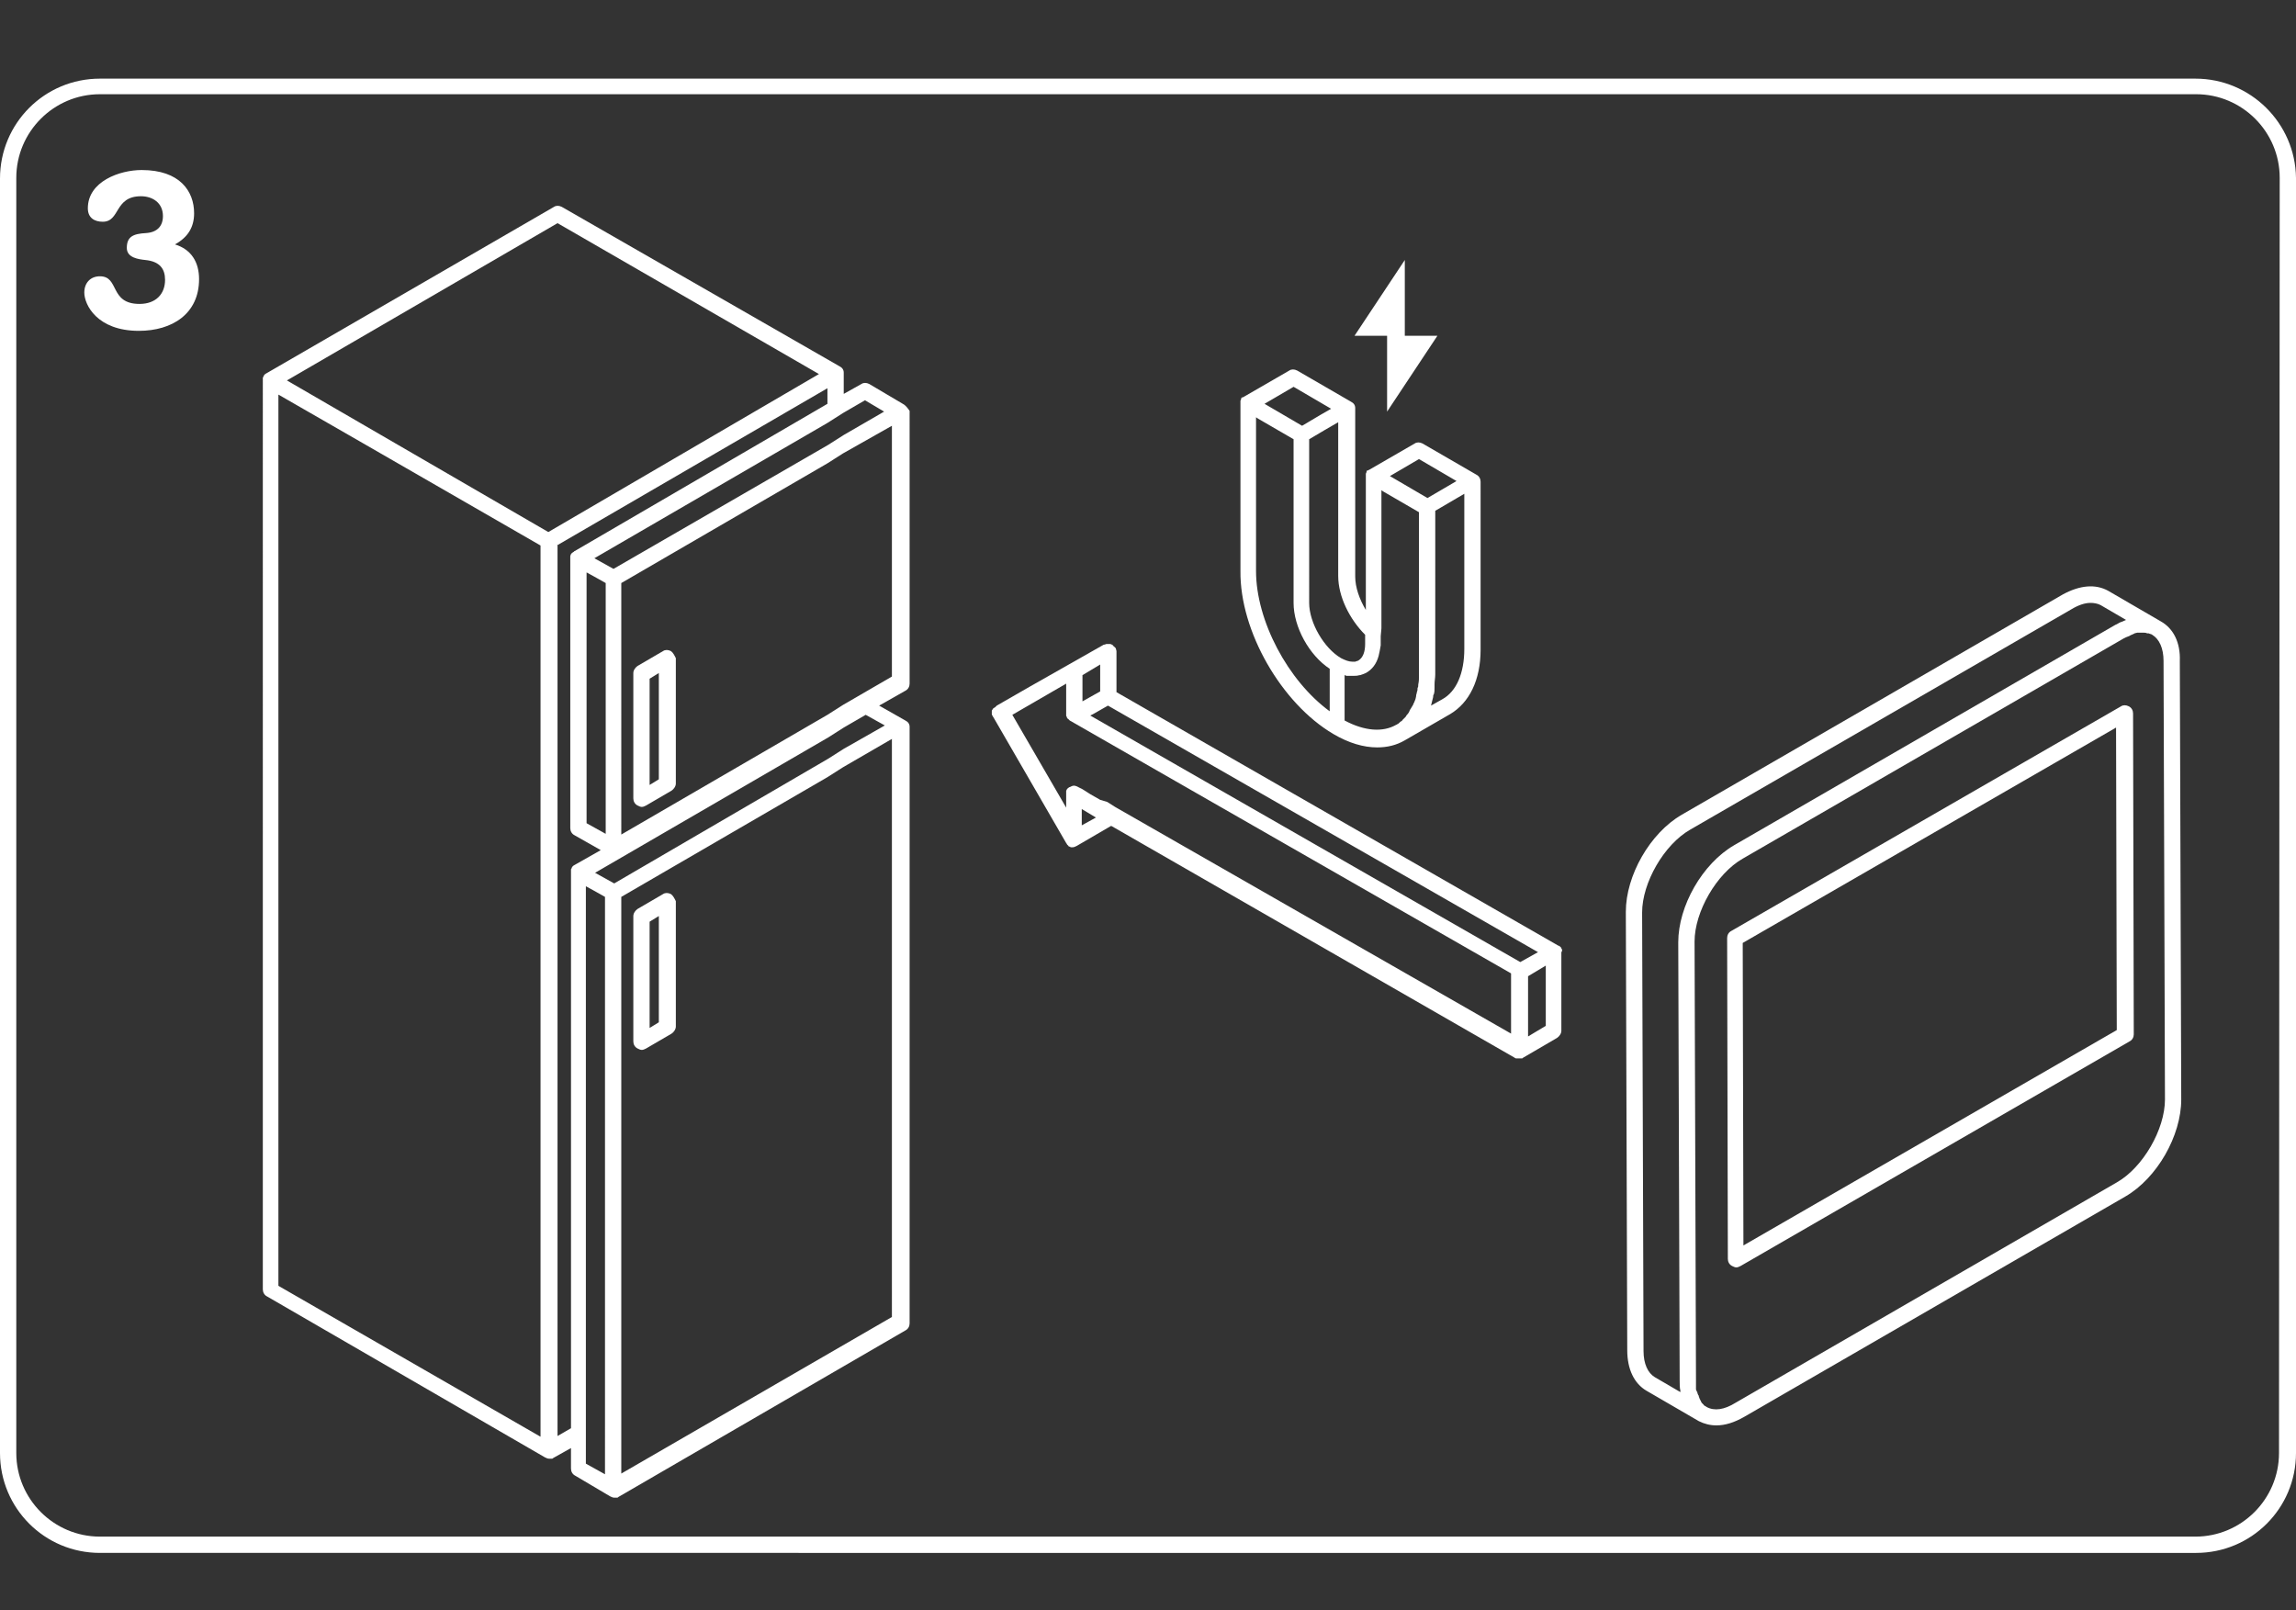<?xml version="1.0" encoding="utf-8"?>
<!-- Generator: Adobe Illustrator 21.1.0, SVG Export Plug-In . SVG Version: 6.00 Build 0)  -->
<svg version="1.1" id="Layer_1" xmlns="http://www.w3.org/2000/svg" xmlns:xlink="http://www.w3.org/1999/xlink" x="0px" y="0px"
	 viewBox="0 0 324.1 227.3" style="enable-background:new 0 0 324.1 227.3;" xml:space="preserve">
<rect x="0" y="0" width="324.1" height="227.3" fill="#333333" stroke="none"/>
<style type="text/css">
	.st0{fill:#FFFFFF;}
</style>
<g>
	<path class="st0" d="M309.9,11.1H14.1C6.3,11.1,0,17.4,0,25.2v179.9c0,7.8,6.3,14.1,14.1,14.1H310c7.8,0,14.1-6.3,14.1-14.1v-180
		C324,17.4,317.7,11.1,309.9,11.1z M321.7,205.1c0,6.5-5.3,11.8-11.8,11.8H14.1c-6.5,0-11.8-5.3-11.8-11.8v-180
		c0-6.5,5.3-11.8,11.8-11.8H310c6.5,0,11.8,5.3,11.8,11.8L321.7,205.1L321.7,205.1z"/>
	<path class="st0" d="M127.6,57.1L127.6,57.1l-4.9-2.9c-0.4-0.2-0.8-0.2-1.1,0l-2.5,1.4v-2.9l0,0l0,0v-0.1c0-0.4-0.2-0.7-0.6-0.9
		l0,0L79.3,29.2c-0.4-0.2-0.8-0.2-1.1,0L37.6,52.7l0,0c-0.2,0.1-0.3,0.2-0.4,0.4c0,0.1-0.1,0.2-0.1,0.2l0,0c0,0.1,0,0.2,0,0.2
		s0,0,0,0.1l0,0V182c0,0.4,0.2,0.8,0.6,1l39.2,22.7l0,0c0.2,0.1,0.4,0.2,0.6,0.2c0.1,0,0.2,0,0.3,0h0.1c0.1,0,0.1,0,0.2-0.1l0,0l0,0
		l2.5-1.4v2.9c0,0.4,0.2,0.8,0.6,1l4.9,2.9l0,0c0.2,0.1,0.4,0.2,0.6,0.2c0.1,0,0.2,0,0.3,0c0,0,0,0,0.1,0s0.1,0,0.2-0.1l0,0l0,0
		l40.5-23.5c0.4-0.2,0.6-0.6,0.6-1v-84.1l0,0l0,0v-0.1c0-0.4-0.2-0.7-0.6-0.9l0,0l-3.7-2.1l3.7-2.1c0.4-0.2,0.6-0.6,0.6-1V58.1l0,0
		l0,0V58C128.2,57.7,127.9,57.3,127.6,57.1z M125.9,60.1v35.4l-6.9,4l-1.1,0.7l-1.1,0.7l-29.1,16.9V82.3l0,0l29.1-16.9l1.1-0.7
		L119,64L125.9,60.1L125.9,60.1z M125.9,185.9L87.7,208v-7.9v-1.3v-1.3v-70.9l29.1-16.9l1.1-0.7l1.1-0.7l6.9-4V185.9z M85.4,208.1
		l-2.7-1.5V203v-1.3v-1.3v-75.3l1.1,0.6l1.6,0.9l0,0v72.2v1.3v1.3V208.1z M115.6,52.8L77.4,75.1L40.5,53.7l38.2-22.2L115.6,52.8z
		 M39.3,55.7l12,6.9l25,14.4l0,0v125.8l-37-21.3C39.3,181.5,39.3,55.7,39.3,55.7z M78.6,77l38.2-22.2V57L81.1,77.8l0,0l0,0l0,0
		c0,0-0.1,0-0.1,0.1c-0.1,0-0.1,0.1-0.2,0.1l-0.1,0.1l-0.1,0.1c0,0.1-0.1,0.2-0.1,0.3l0,0c0,0.1,0,0.2,0,0.2s0,0,0,0.1l0,0v38.1
		c0,0.4,0.2,0.8,0.6,1l3.7,2.1l-3.7,2.1l0,0c-0.2,0.1-0.3,0.2-0.4,0.4c0,0.1-0.1,0.2-0.1,0.2l0,0c0,0.1,0,0.2,0,0.2s0,0,0,0.1l0,0
		v78.6l-1.9,1.1V77H78.6z M124.8,58.1l-5.7,3.3l-1.1,0.7l-1.1,0.7L86.6,80.3l-2.7-1.5l32.9-19.1l1.1-0.7l1.1-0.7l3.1-1.8L124.8,58.1
		z M82.8,80.8l1.1,0.6l1.6,0.9l0,0v35.4l-2.7-1.5V80.8z M119.1,105.7l-1.1,0.7l-1.1,0.7l-30.2,17.6l-2.7-1.5l32.9-19.1l1.1-0.7
		l1.1-0.7l3.1-1.8l2.7,1.5L119.1,105.7z"/>
	<path class="st0" d="M94.7,126.2c-0.4-0.2-0.8-0.2-1.1,0l-3.6,2.1c-0.3,0.2-0.6,0.6-0.6,1V147c0,0.4,0.2,0.8,0.6,1
		c0.2,0.1,0.4,0.2,0.6,0.2s0.4-0.1,0.6-0.2l3.6-2.1c0.3-0.2,0.6-0.6,0.6-1v-17.7C95.2,126.8,95,126.4,94.7,126.2z M93,144.3
		l-1.3,0.8v-15l1.3-0.8V144.3z"/>
	<path class="st0" d="M94.7,91.9c-0.4-0.2-0.8-0.2-1.1,0L90,94c-0.3,0.2-0.6,0.6-0.6,1v17.7c0,0.4,0.2,0.8,0.6,1
		c0.2,0.1,0.4,0.2,0.6,0.2s0.4-0.1,0.6-0.2l3.6-2.1c0.3-0.2,0.6-0.6,0.6-1V92.9C95.2,92.5,95,92.1,94.7,91.9z M93,110l-1.3,0.8v-15
		L93,95V110z"/>
	<path class="st0" d="M305,87.7L305,87.7L305,87.7L305,87.7L305,87.7L305,87.7l-7.4-4.3l0,0c-1.8-1-4-0.8-6.4,0.5L237.4,115
		c-4.5,2.6-7.9,8.6-7.9,13.7l0.2,61.9c0,2.7,1,4.7,2.7,5.7l7.4,4.3l0,0l0,0l0,0c0.8,0.4,1.6,0.6,2.5,0.6c1.2,0,2.5-0.4,3.9-1.2
		l53.8-31.1c4.5-2.6,7.9-8.6,7.9-13.7l-0.2-61.9C307.8,90.7,306.8,88.7,305,87.7z M237.1,194.9c0,0.5,0,1,0.1,1.4c0,0.1,0,0.1,0,0.2
		l-3.6-2.1c-1-0.6-1.6-1.9-1.6-3.7l-0.2-61.9c0-4.2,3.1-9.6,6.8-11.7L292.4,86c1-0.6,1.9-0.9,2.7-0.9c0.5,0,1,0.1,1.4,0.3l0,0
		l3.6,2.1c-0.1,0.1-0.3,0.1-0.4,0.2c-0.1,0-0.2,0.1-0.3,0.1c-0.3,0.1-0.5,0.3-0.8,0.4l-53.8,31.1c-4.5,2.6-7.9,8.6-7.9,13.7
		L237.1,194.9z M240.9,198.6c-0.1-0.1-0.2-0.1-0.3-0.2c0,0-0.1,0-0.1-0.1c-0.1-0.1-0.1-0.1-0.2-0.2l-0.1-0.1c0-0.1-0.1-0.1-0.1-0.2
		c0-0.1-0.1-0.1-0.1-0.2c0-0.1-0.1-0.1-0.1-0.2c0-0.1-0.1-0.2-0.1-0.3s0-0.1-0.1-0.2c0-0.1-0.1-0.2-0.1-0.3s0-0.1-0.1-0.2
		c0-0.1-0.1-0.2-0.1-0.3s0-0.2,0-0.3s0-0.2,0-0.3c0-0.2,0-0.4,0-0.7l-0.2-61.9c0-4.2,3.1-9.6,6.8-11.7l53.8-31.1
		c0.2-0.1,0.4-0.2,0.7-0.3c0.1,0,0.1-0.1,0.2-0.1c0.1-0.1,0.3-0.1,0.4-0.2c0.1,0,0.2-0.1,0.2-0.1c0.1,0,0.3-0.1,0.4-0.1s0.2,0,0.2,0
		c0.1,0,0.3,0,0.4,0s0.1,0,0.2,0c0.2,0,0.4,0,0.6,0.1c0.1,0,0.1,0,0.2,0c0.2,0.1,0.4,0.1,0.5,0.2l0,0c1,0.6,1.6,1.9,1.6,3.7
		l0.2,61.9c0,4.2-3.1,9.6-6.8,11.7L245,198C243.4,199,242,199.2,240.9,198.6z"/>
	<path class="st0" d="M300.6,147c0.4-0.2,0.6-0.6,0.6-1l-0.1-45.3c0-0.4-0.2-0.8-0.6-1s-0.8-0.2-1.1,0l-55,31.7
		c-0.4,0.2-0.6,0.6-0.6,1l0.1,45.3c0,0.4,0.2,0.8,0.6,1c0.2,0.1,0.4,0.2,0.6,0.2c0.2,0,0.4-0.1,0.6-0.2L300.6,147z M298.7,102.7
		l0.1,42.7l-52.7,30.4l-0.1-42.7L298.7,102.7z"/>
	<path class="st0" d="M220.5,134.2v-0.1c0-0.1,0-0.1-0.1-0.2v-0.1l-0.1-0.1l-0.1-0.1l0,0c-0.1-0.1-0.1-0.1-0.2-0.1l0,0l-62.4-35.8
		v-5.6V92v-0.1c0-0.1-0.1-0.3-0.1-0.4l0,0l0,0c-0.1-0.1-0.2-0.2-0.3-0.3c0,0-0.1,0-0.1-0.1c0,0,0,0-0.1-0.1c-0.1,0-0.2-0.1-0.3-0.1
		l0,0c-0.1,0-0.3,0-0.4,0h-0.1c-0.1,0-0.2,0.1-0.4,0.1l0,0l-10.4,5.9l-4.7,2.7l-0.1,0.1l0,0l0,0c0,0,0,0-0.1,0.1s-0.2,0.1-0.3,0.2
		s-0.1,0.2-0.2,0.3c0,0,0,0,0,0.1l0,0c0,0.1,0,0.3,0,0.4s0,0.1,0.1,0.2c0,0.1,0,0.1,0.1,0.2l0,0l10.3,17.8l0,0
		c0.1,0.1,0.1,0.2,0.2,0.3c0,0,0.1,0,0.1,0.1l0.1,0.1c0,0,0,0,0.1,0c0,0,0.1,0,0.1,0.1c0.1,0,0.1,0,0.2,0h0.1l0,0
		c0.2,0,0.4-0.1,0.6-0.2l4.8-2.8c0,0,0,0,0.1,0l56.9,32.7l0,0c0.1,0.1,0.2,0.1,0.3,0.1s0.2,0,0.3,0s0.2,0,0.3,0c0,0,0,0,0.1,0
		s0.1,0,0.2-0.1l0,0l0,0l4.8-2.8c0.3-0.2,0.6-0.6,0.6-1v-11.1l0,0l0,0C220.5,134.3,220.5,134.2,220.5,134.2z M218.2,144.8l-2.5,1.5
		l0,0v-8.5l0,0l2.5-1.5V144.8z M152.7,116.5v-2.3l2,1.2L152.7,116.5z M155.3,112.9l-1.4-0.8l-1.1-0.7l-0.6-0.3
		c-0.2-0.1-0.4-0.2-0.6-0.2c-0.2,0-0.4,0.1-0.6,0.2l0,0l0,0c-0.1,0-0.1,0.1-0.2,0.1l0,0c-0.1,0.1-0.1,0.1-0.2,0.2l0,0
		c0,0.1-0.1,0.2-0.1,0.2l0,0c0,0.1,0,0.2,0,0.3v2.1l0,0l-7.6-13.1l7.6-4.4v4.3l0,0l0,0c0,0.1,0,0.1,0,0.1l0,0v0.1l0,0
		c0,0.1,0,0.1,0.1,0.2l0,0v0.1l0,0l0.1,0.1l0,0c0,0,0,0.1,0.1,0.1l0,0l0,0c0.1,0.1,0.1,0.1,0.2,0.2l0,0l15,8.6l47.3,27.1v8.5
		l-55.9-32l-1.1-0.7L155.3,112.9z M155.3,97.6l-0.9,0.5l-1.6,0.9v-3.7l2.5-1.5V97.6z M214.6,135.8L153.9,101l0.4-0.2l2.1-1.2l0,0
		l60.7,34.8L214.6,135.8z"/>
	<path class="st0" d="M188.2,103.6c2.2,1.3,4.3,1.9,6.2,1.9c1.4,0,2.7-0.3,3.9-1l0,0l0,0l0,0l6.4-3.7c2.7-1.6,4.3-4.8,4.3-9.1V68
		c0-0.4-0.2-0.8-0.6-1l0,0l-7.6-4.4c-0.4-0.2-0.8-0.2-1.1,0l-6.4,3.7c-0.1,0-0.1,0.1-0.2,0.1c0,0,0,0-0.1,0
		c-0.1,0.1-0.1,0.1-0.1,0.2l0,0c0,0.1-0.1,0.2-0.1,0.3l0,0c0,0.1,0,0.1,0,0.2v0.1v18.9c-0.9-1.5-1.5-3.2-1.5-4.7V57.7l0,0l0,0v-0.1
		c0-0.4-0.2-0.7-0.6-0.9l-7.6-4.4c-0.4-0.2-0.8-0.2-1.1,0l-6.4,3.7c-0.1,0-0.1,0.1-0.2,0.1c0,0,0,0-0.1,0c-0.1,0.1-0.1,0.1-0.1,0.2
		l0,0c0,0.1-0.1,0.2-0.1,0.3l0,0c0,0.1,0,0.1,0,0.2v0.1v23.7C175,89.1,180.9,99.3,188.2,103.6z M187.9,57.7l-1.4,0.8l-2.7,1.6
		l-5.3-3.1l4.1-2.4L187.9,57.7z M196.2,67.2l4.1-2.4l5.3,3.1l-4.1,2.4l0,0L196.2,67.2L196.2,67.2z M206.7,91.6c0,3.4-1.1,6-3.1,7.1
		l-1.6,0.9c0.1-0.4,0.2-0.8,0.3-1.2c0-0.1,0-0.3,0.1-0.4c0.1-0.3,0.1-0.6,0.1-1c0-0.1,0-0.3,0-0.4c0-0.5,0.1-0.9,0.1-1.4V72.1
		l4.1-2.4L206.7,91.6z M195,88.7V69.2l0.3,0.2l5,2.9v23.1c0,0.4,0,0.8-0.1,1.2c0,0.2,0,0.4-0.1,0.5c0,0.2,0,0.4-0.1,0.6
		c0,0.2-0.1,0.3-0.1,0.5s-0.1,0.4-0.1,0.5c-0.1,0.2-0.1,0.3-0.2,0.5c-0.1,0.1-0.1,0.3-0.2,0.4c-0.1,0.2-0.2,0.3-0.3,0.5
		c-0.1,0.1-0.1,0.2-0.2,0.4c-0.1,0.2-0.2,0.3-0.3,0.4s-0.1,0.2-0.2,0.3c-0.1,0.1-0.3,0.3-0.4,0.4c-0.1,0.1-0.1,0.2-0.2,0.2
		c-0.2,0.1-0.3,0.3-0.5,0.4c-0.1,0-0.1,0.1-0.2,0.1c-1.9,1.1-4.5,0.9-7.3-0.6v-6.4c0.1,0,0.2,0.1,0.3,0.1s0.2,0,0.3,0s0.3,0,0.4,0
		c0.1,0,0.1,0,0.2,0c0.3,0,0.6,0,0.9-0.1h0.1c0.3-0.1,0.6-0.2,0.8-0.3l0,0c0.9-0.5,1.5-1.3,1.8-2.4c0.1-0.4,0.2-0.9,0.3-1.5l0,0
		c0-0.1,0-0.3,0-0.4v-0.9L195,88.7z M192.7,90.9c0,1.1-0.3,1.9-0.9,2.3c-0.1,0.1-0.3,0.1-0.5,0.2c-0.1,0-0.3,0-0.4,0
		c-0.5,0-1-0.2-1.6-0.5c-2.4-1.4-4.5-5-4.5-7.8V62l2.2-1.3l1.9-1.1l0,0v21.7c0,2.9,1.6,6.1,3.8,8.3V90.9z M177.3,58.9l0.3,0.2l5,2.9
		v23.1c0,3.4,2.2,7.4,5.1,9.3v6c-5.9-4.3-10.4-12.8-10.4-19.8L177.3,58.9z"/>
	<polygon class="st0" points="195.8,58.1 202.9,47.4 198.3,47.4 198.3,36.7 191.2,47.4 195.8,47.4 	"/>
</g>
<g>
	<path class="st0" d="M14.1,39c2.8,0,1.3,3.9,5.6,3.9c2.3,0,3.6-1.4,3.6-3.4c0-1.5-0.7-2.6-2.8-2.8c-0.9-0.1-2.6-0.3-2.6-1.7
		c0-1.6,0.9-2,2.7-2.1c1.6-0.1,2.4-1,2.4-2.4c0-1.9-1.5-2.8-3.1-2.8c-3.8,0-2.9,3.6-5.4,3.6c-1.1,0-2.1-0.5-2.1-1.9
		c0-3.8,4.5-5.4,7.6-5.4c5.4,0,7.4,3,7.4,6.1c0,2-0.9,3.4-2.7,4.4c2.3,0.7,3.4,2.5,3.4,4.9c0,4.9-3.8,7.3-8.5,7.3
		c-5.9,0-7.7-3.7-7.7-5.4C11.9,39.9,12.8,39,14.1,39z"/>
</g>
</svg>
